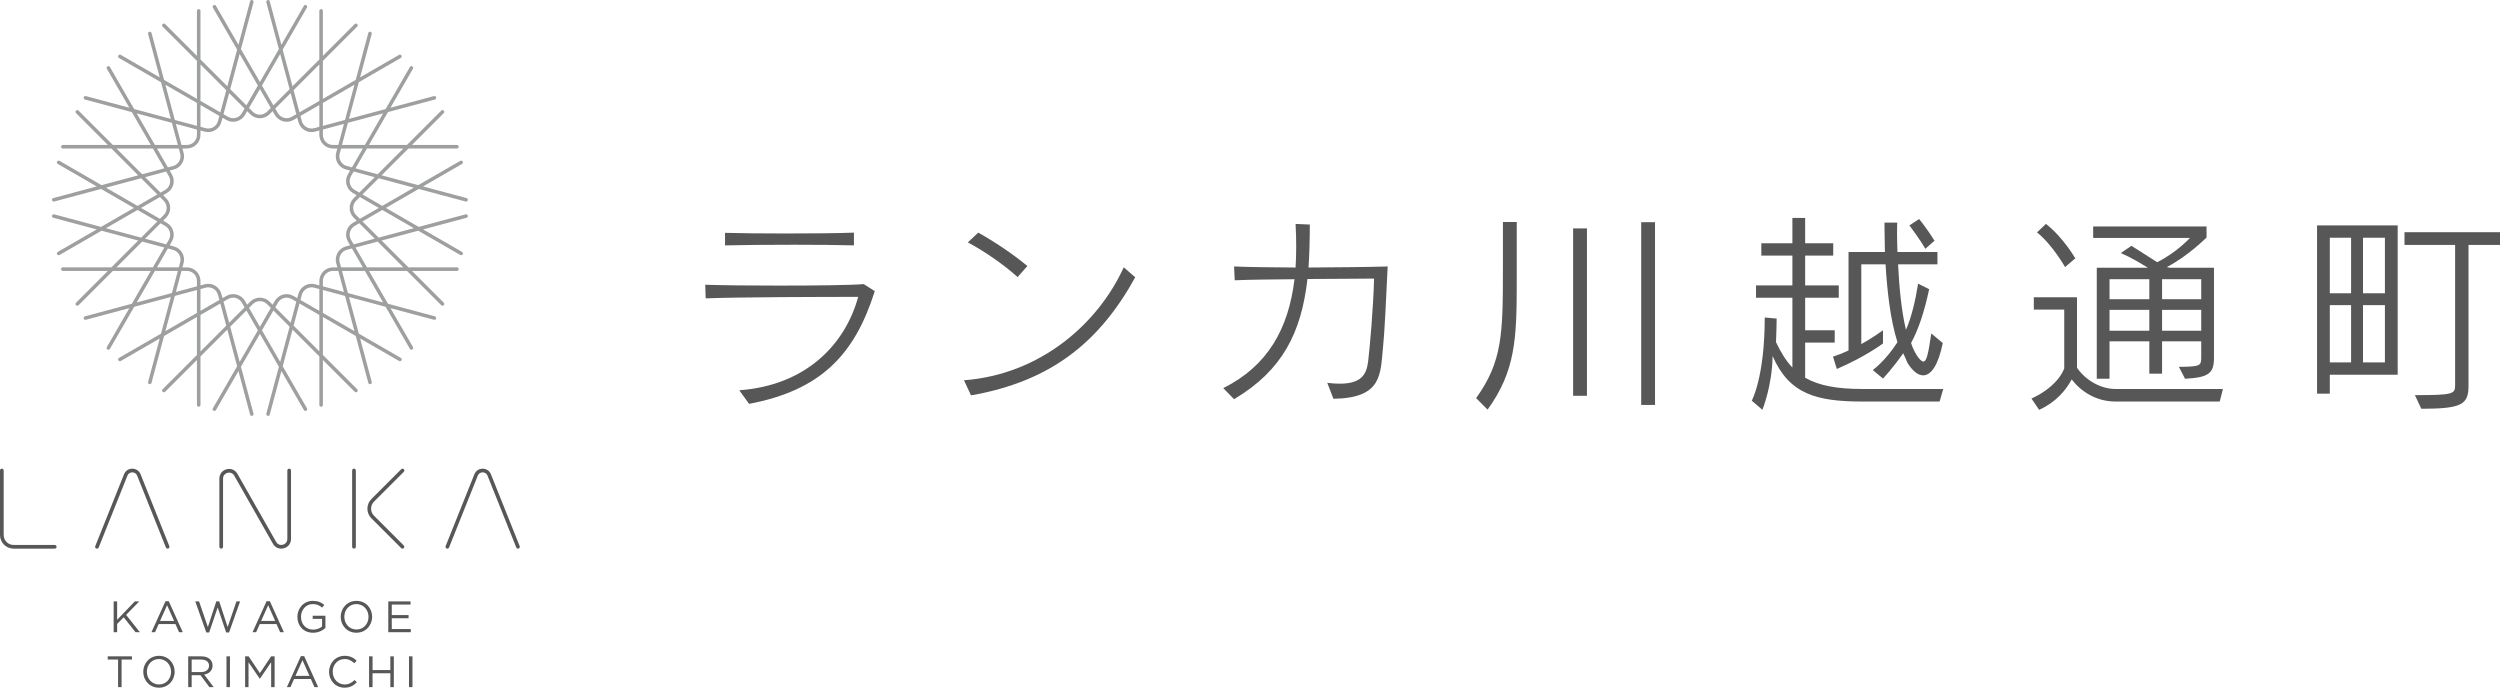 <?xml version="1.0" encoding="UTF-8"?><svg id="b" xmlns="http://www.w3.org/2000/svg" width="236.3" height="65" viewBox="0 0 236.3 65"><defs><style>.d{fill:#9e9f9f;}.e{fill:#585757;}.f{fill:#575757;}</style></defs><g id="c"><path class="f" d="M69.876,36.887c6.374-.462,10.034-4.403,11.24-8.827-3.137,0-11.562.02-14.417.141l-.04-1.287c1.83.06,4.464.08,7.017.08,3.438,0,6.776-.04,7.962-.141l1.046.664c-1.91,6.052-5.127,9.37-11.883,10.657l-.925-1.287ZM80.714,23.194c-1.327-.04-3.418-.06-5.59-.06-2.473,0-5.047.02-6.595.06v-1.186c1.367.04,3.519.06,5.711.06,2.453,0,4.946-.02,6.474-.08v1.206Z"/><path class="f" d="M107.302,26.21c-3.358,6.092-7.922,9.832-15.523,11.16l-.664-1.428c7.239-.543,12.688-5.369,15.101-10.677l1.086.945ZM96.183,26.19c-1.327-1.206-3.217-2.493-4.705-3.278l.985-.925c1.508.844,3.217,1.971,4.645,3.157l-.925,1.046Z"/><path class="f" d="M125.453,36.184c.442.06.845.08,1.186.08,2.011,0,2.513-.845,2.674-2.071.161-1.287.503-5.248.563-7.862-1.307.02-3.76.02-6.294.04-.583,5.087-2.373,8.646-6.937,11.361l-1.025-1.046c4.202-2.091,6.173-5.61,6.736-10.295-2.151.02-4.263.04-5.65.101l-.06-1.307c1.247.06,3.117.08,5.811.101.04-.643.06-1.307.06-1.991s-.02-1.408-.06-2.131l1.347.06c0,1.428-.04,2.795-.121,4.062,2.534-.02,5.59-.04,7.48-.101-.121,2.714-.302,6.394-.442,7.681-.261,2.473-.04,4.765-4.685,4.826l-.583-1.508Z"/><path class="f" d="M139.522,37.631c2.493-3.479,2.534-6.052,2.534-12.326v-4.323h1.307v5.791c0,5.288-.141,8.324-2.755,11.944l-1.086-1.086ZM148.691,37.41v-15.824h1.307v15.824h-1.307ZM155.125,38.275v-17.272h1.307v17.272h-1.307Z"/><path class="f" d="M176.051,37.953c-4.383,0-6.937-.704-8.505-4.303-.04,2.835-.965,5.087-.965,5.087l-1.005-.865s1.227-2.212,1.227-7.862l1.126.101s-.02,1.548-.06,2.232c.463.965.945,1.769,1.548,2.393v-6.595h-3.438v-1.166h3.438v-2.815h-2.936v-1.166h2.936v-2.393h1.206v2.393h2.654v1.166h-2.654v2.815h3.177v1.166h-3.177v3.076h2.795v1.166h-2.795v3.318c1.287.744,2.996,1.066,5.429,1.066h7.621l-.342,1.186h-7.279ZM183.631,32.423c-.422,2.091-1.106,3.056-1.85,3.056-.483,0-1.005-.402-1.488-1.186-.141-.342-.302-.704-.402-.905-1.005,1.448-1.91,2.393-1.91,2.393l-.965-.804s1.186-.845,2.332-2.634c-.684-2.131-.985-5.007-1.126-7.359h-2.292v7.54c1.005-.543,2.051-1.307,2.051-1.307v1.247s-1.649,1.247-4.363,2.413l-.362-1.166c.503-.161,1.005-.362,1.468-.583v-9.31h3.438c-.04-1.649-.04-2.775-.04-2.775h1.206s-.02.382-.02,1.005c0,.463.02,1.066.04,1.769h3.78v1.166h-3.72c.101,2.091.302,4.343.744,6.193.503-1.126.905-2.795,1.146-4.363l1.046.523c-.462,2.172-1.005,3.78-1.709,5.087.261.824.824,1.749,1.166,1.749.302,0,.462-.724.744-2.654l1.086.905ZM181.983,23.516c-.583-1.005-1.508-2.212-1.508-2.212l.925-.603s.784.965,1.448,2.051l-.865.764Z"/><path class="f" d="M199.956,37.953c-1.81,0-3.237-.925-4.142-2.091-.543,1.025-1.508,2.172-3.076,2.875l-.724-1.066c2.614-1.206,3.097-2.855,3.097-2.855v-5.55h-2.875v-1.166h4.082v6.655c.784,1.166,2.232,2.011,3.639,2.011h10.154l-.302,1.186h-9.853ZM195.191,25.245s-1.207-2.131-2.654-3.278l.844-.804c1.649,1.287,2.775,3.257,2.775,3.257l-.965.824ZM205.948,34.675c2.091-.02,2.111-.101,2.111-.965v-1.448h-3.7v3.056h-1.206v-3.056h-3.76v3.539h-1.206v-10.496h4.826c-.623-.382-1.488-.925-2.554-1.387l1.005-.684c1.046.664,1.83,1.166,2.433,1.548,1.83-.905,3.097-2.292,3.097-2.292h-9.149v-1.086h10.717v1.046s-1.789,1.79-3.76,2.795l.281.06h4.182v8.505c0,1.488-.503,1.87-2.735,1.991l-.583-1.126ZM203.153,26.391h-3.76v1.89h3.76v-1.89ZM203.153,29.287h-3.76v1.971h3.76v-1.971ZM208.06,26.391h-3.7v1.89h3.7v-1.89ZM208.06,29.287h-3.7v1.971h3.7v-1.971Z"/><path class="f" d="M220.214,35.419v1.79h-1.206v-15.905h7.621v14.115h-6.414ZM222.225,22.47h-2.011v5.248h2.011v-5.248ZM222.225,28.844h-2.011v5.409h2.011v-5.409ZM225.422,22.47h-2.071v5.248h2.071v-5.248ZM225.422,28.844h-2.071v5.409h2.071v-5.409ZM232.058,23.154h-4.786v-1.206h9.028v1.206h-2.976v13.331c0,1.769-.684,2.151-4.464,2.151l-.603-1.287c3.72,0,3.8-.121,3.8-.985v-13.21Z"/><path class="d" d="M44.009,20.259l-4.431,1.187-3.105-1.793,3.105-1.793,4.431,1.187c.015.004.029.006.044.006.074,0,.142-.05.162-.125.024-.09-.029-.182-.119-.206l-4.107-1.1,3.682-2.126c.08-.046.108-.149.062-.229-.046-.08-.149-.108-.23-.062l-3.973,2.294-3.463-.928,2.535-2.535h4.588c.093,0,.168-.075.168-.168s-.075-.168-.168-.168h-4.252l3.006-3.006c.066-.066.066-.172,0-.238-.066-.066-.172-.066-.238,0l-3.244,3.244h-3.585l1.793-3.105,4.431-1.187c.09-.024.143-.116.119-.206-.024-.09-.116-.142-.206-.119l-4.107,1.1,2.126-3.682c.046-.08.019-.183-.062-.229-.08-.047-.183-.019-.23.062l-2.294,3.973-3.463.928.928-3.463,3.973-2.294c.08-.046.108-.149.062-.229s-.149-.108-.23-.062l-3.682,2.126,1.1-4.107c.024-.09-.029-.182-.119-.206-.09-.024-.182.029-.206.119l-1.187,4.431-3.105,1.793v-3.585l3.244-3.244c.066-.066.066-.172,0-.238-.066-.066-.172-.066-.238,0l-3.006,3.006V1.031c0-.093-.075-.168-.168-.168s-.168.075-.168.168v4.588l-2.535,2.535-.928-3.463,2.294-3.973c.046-.08.019-.183-.062-.229-.08-.047-.183-.019-.23.062l-2.126,3.682L25.497.125c-.024-.09-.116-.143-.206-.119-.09.024-.143.116-.119.206l1.187,4.431-1.793,3.105-1.793-3.105L23.962.212c.024-.09-.029-.182-.119-.206-.089-.023-.182.029-.206.119l-1.1,4.107-2.126-3.682c-.046-.08-.149-.108-.23-.062-.08.046-.108.149-.062.229l2.294,3.973-.928,3.463-2.535-2.535V1.031c0-.093-.075-.168-.168-.168s-.168.075-.168.168v4.252l-3.006-3.006c-.066-.066-.172-.066-.238,0-.066.066-.066.172,0,.238l3.244,3.244v3.585l-3.105-1.793-1.187-4.431c-.024-.09-.116-.143-.206-.119-.09.024-.143.116-.119.206l1.1,4.107-3.682-2.126c-.081-.047-.183-.019-.23.062s-.019.183.062.229l3.973,2.294.928,3.463-3.463-.928-2.294-3.973c-.046-.08-.149-.108-.23-.062-.08.046-.108.149-.062.229l2.126,3.682-4.107-1.1c-.09-.024-.182.029-.206.119-.024.09.029.182.119.206l4.431,1.187,1.793,3.105h-3.585l-3.244-3.244c-.066-.066-.172-.066-.238,0-.066.066-.066.172,0,.238l3.006,3.006h-4.252c-.093,0-.168.075-.168.168s.075.168.168.168h4.588l2.535,2.535-3.463.928-3.973-2.294c-.08-.046-.183-.019-.23.062-.046.08-.019.183.062.229l3.682,2.126-4.107,1.1c-.09.024-.143.116-.119.206.02.075.088.125.162.125.014,0,.029-.002.044-.006l4.431-1.187,3.105,1.793-3.105,1.793-4.431-1.187c-.09-.023-.182.029-.206.119-.024.09.029.182.119.206l4.107,1.1-3.682,2.126c-.08.046-.108.149-.062.229.031.054.088.084.146.084.028,0,.057-.007.084-.022l3.973-2.294,3.463.928-2.535,2.535h-4.588c-.093,0-.168.075-.168.168s.075.168.168.168h4.252l-3.006,3.006c-.066.066-.066.172,0,.238.033.033.076.049.119.049s.086-.016.119-.049l3.244-3.244h3.585l-1.793,3.105-4.431,1.187c-.09.024-.143.116-.119.206.024.09.116.143.206.119l4.107-1.1-2.126,3.682c-.046.08-.019.183.062.23.026.015.055.022.084.022.058,0,.115-.03.146-.084l2.294-3.973,3.463-.928-.928,3.463-3.973,2.294c-.08.046-.108.149-.062.229.046.08.149.108.23.062l3.682-2.126-1.1,4.107c-.024.09.029.182.119.206.015.004.029.006.044.006.074,0,.142-.05.162-.125l1.187-4.431,3.105-1.793v3.585l-3.244,3.244c-.066.066-.066.172,0,.238.066.066.172.066.238,0l3.006-3.006v4.252c0,.093.075.168.168.168s.168-.075.168-.168v-4.588l2.535-2.535.928,3.463-2.294,3.973c-.046.08-.019.183.062.229.026.015.055.023.084.023.058,0,.115-.03.146-.084l2.126-3.682,1.1,4.107c.02.075.088.125.162.125.014,0,.029-.002.044-.006.09-.024.143-.116.119-.206l-1.187-4.431,1.793-3.105,1.793,3.105-1.187,4.431c-.024.09.029.182.119.206.015.004.029.006.044.006.074,0,.142-.05.162-.125l1.1-4.107,2.126,3.682c.031.054.088.084.146.084.028,0,.057-.007.084-.023.08-.046.108-.149.062-.229l-2.294-3.973.928-3.463,2.535,2.535v4.588c0,.093.075.168.168.168s.168-.075.168-.168v-4.252l3.006,3.006c.033.033.076.049.119.049s.086-.016.119-.049c.066-.066.066-.172,0-.238l-3.244-3.244v-3.585l3.105,1.793,1.187,4.431c.02.075.088.125.162.125.014,0,.029-.002.044-.006.09-.024.143-.116.119-.206l-1.1-4.107,3.682,2.126c.08.046.183.019.23-.062.046-.08.019-.183-.062-.229l-3.973-2.294-.928-3.463,3.463.928,2.294,3.973c.031.054.088.084.146.084.028,0,.057-.007.084-.022.08-.046.108-.149.062-.23l-2.126-3.682,4.107,1.1c.09.024.182-.029.206-.119.024-.09-.029-.182-.119-.206l-4.431-1.187-1.793-3.105h3.585l3.244,3.244c.033.033.076.049.119.049s.086-.016.119-.049c.066-.066.066-.172,0-.238l-3.006-3.006h4.252c.093,0,.168-.075.168-.168s-.075-.168-.168-.168h-4.588l-2.535-2.535,3.463-.928,3.973,2.294c.026.015.055.022.084.022.058,0,.115-.03.146-.084.046-.08.019-.183-.062-.229l-3.682-2.126,4.107-1.1c.09-.024.143-.116.119-.206-.024-.09-.116-.142-.206-.119ZM39.118,17.738l-2.982,1.722-1.875-1.082,1.531-1.531,3.326.891ZM33.176,22.659c-.128-.221-.161-.478-.095-.725.066-.246.224-.452.445-.58l.435-.251,1.457,1.457-1.99.533-.251-.435ZM33.357,21.064c-.299.172-.512.451-.602.784-.089.333-.043.681.129.98l.206.357-.398.107c-.333.089-.611.303-.784.602-.172.299-.218.647-.129.98l.107.398h-.412c-.712,0-1.291.579-1.291,1.291v.412l-.398-.107c-.333-.089-.681-.043-.98.129-.299.172-.512.451-.602.784l-.107.398-.357-.206c-.616-.356-1.408-.144-1.764.473l-.206.357-.294-.294c-.502-.502-1.319-.502-1.821,0l-.294.294-.208-.36c-.172-.298-.45-.511-.782-.6-.332-.089-.679-.043-.977.129l-.36.208-.108-.401c-.184-.686-.891-1.094-1.577-.911l-.401.107v-.415c0-.71-.578-1.288-1.288-1.288h-.415l.108-.401c.089-.332.043-.679-.129-.977s-.45-.511-.782-.6l-.401-.108.208-.36c.355-.615.144-1.404-.471-1.759l-.36-.208.294-.294c.243-.243.377-.566.377-.91s-.134-.667-.377-.911l-.294-.294.36-.208c.615-.355.826-1.144.471-1.759l-.208-.36.401-.108c.332-.089.61-.302.782-.6s.218-.645.129-.977l-.108-.401h.415c.71,0,1.288-.578,1.288-1.288v-.415l.401.107c.111.03.223.044.333.044.568,0,1.09-.38,1.244-.955l.108-.401.36.208c.198.115.419.173.642.173.112,0,.224-.015.335-.044.332-.089.61-.302.782-.6l.208-.36.294.294c.251.251.581.377.911.377s.66-.126.911-.377l.294-.294.206.357c.172.299.451.512.784.602.111.03.224.045.336.045.224,0,.445-.059.643-.174l.357-.206.107.398c.089.333.303.612.602.784.199.115.42.174.643.174.112,0,.225-.015.336-.045l.398-.107v.412c0,.712.579,1.291,1.291,1.291h.412l-.107.398c-.184.688.225,1.397.913,1.581l.398.107-.206.357c-.356.616-.144,1.408.473,1.764l.357.206-.291.291c-.503.503-.503,1.322,0,1.826l.291.291-.357.206ZM32.105,24.785c-.136-.509.167-1.033.675-1.17l.485-.13,1.03,1.784h-2.061l-.13-.485ZM31.977,25.606l.533,1.99-1.99-.533v-.502c0-.527.428-.955.955-.955h.502ZM30.184,27.321v2.061l-1.785-1.03.13-.485c.066-.246.224-.452.445-.58.221-.128.478-.161.725-.095l.485.13ZM28.008,28.514l-.533,1.99-1.457-1.457.251-.435c.263-.456.848-.613,1.304-.349l.435.251ZM25.597,29.102l-1.03,1.785-1.03-1.785.357-.357c.371-.371.975-.371,1.346,0l.357.357ZM23.117,29.047l-1.457,1.457-.533-1.99.438-.253c.22-.127.477-.161.722-.095.246.066.451.223.578.443l.253.438ZM20.735,28.352l-1.785,1.03v-2.061l.488-.131c.507-.136,1.03.166,1.165.673l.131.488ZM18.614,27.063l-1.99.533.533-1.99h.506c.525,0,.952.427.952.952v.505ZM16.899,25.27h-2.061l1.03-1.784.488.131c.246.066.451.223.578.443s.161.477.095.722l-.131.488ZM15.707,23.094l-1.99-.533,1.457-1.457.438.253c.454.262.611.845.348,1.3l-.253.438ZM15.118,20.684l-1.785-1.03,1.785-1.03.357.357c.18.18.279.419.279.673s-.099.493-.279.673l-.357.357ZM15.96,16.651c.262.454.106,1.038-.348,1.3l-.438.253-1.457-1.457,1.99-.533.253.438ZM17.03,14.525c.066.246.032.502-.095.722s-.332.378-.578.443l-.488.131-1.03-1.784h2.061l.131.488ZM17.157,13.701l-.533-1.99,1.99.533v.505c0,.525-.427.952-.952.952h-.506ZM18.95,11.986v-2.061l1.785,1.03-.131.488c-.136.507-.659.809-1.165.673l-.488-.131ZM21.126,10.793l.533-1.99,1.457,1.457-.253.438c-.127.22-.332.378-.578.443-.245.066-.502.032-.722-.095l-.438-.253ZM23.537,10.205l1.03-1.785,1.03,1.785-.357.357c-.371.371-.975.371-1.346,0l-.357-.357ZM26.017,10.26l1.457-1.457.533,1.99-.435.251c-.221.127-.478.161-.725.095-.246-.066-.452-.224-.58-.445l-.251-.435ZM28.399,10.956l1.785-1.03v2.061l-.485.13c-.246.066-.504.032-.725-.095-.221-.128-.379-.333-.445-.58l-.13-.485ZM30.52,12.244l1.99-.533-.533,1.99h-.502c-.527,0-.955-.428-.955-.955v-.502ZM32.235,14.037h2.061l-1.03,1.784-.485-.13c-.509-.136-.812-.661-.675-1.17l.13-.485ZM33.427,16.213l1.99.533-1.457,1.457-.435-.251c-.221-.128-.379-.334-.445-.58-.066-.246-.032-.504.095-.725l.251-.435ZM33.661,20.329c-.372-.372-.372-.978,0-1.351l.355-.355,1.785,1.03-1.785,1.03-.355-.355ZM38.127,14.037l-2.435,2.435-2.091-.56,1.082-1.874h3.443ZM36.211,10.719l-1.722,2.982h-2.165l.56-2.091,3.326-.891ZM33.502,8.01l-.891,3.326-2.091.56v-2.165l2.982-1.722ZM30.184,6.094v3.443l-1.875,1.082-.56-2.091,2.435-2.435ZM26.483,5.102l.891,3.326-1.531,1.531-1.082-1.875,1.722-2.982ZM22.651,5.102l1.722,2.982-1.082,1.875-1.531-1.531.891-3.326ZM18.95,6.094l2.435,2.435-.56,2.091-1.875-1.082v-3.443ZM15.632,8.009l2.982,1.722v2.165l-2.091-.56-.891-3.326ZM12.923,10.719l3.326.891.56,2.091h-2.165l-1.722-2.982ZM11.007,14.037h3.443l1.082,1.874-2.091.56-2.435-2.435ZM10.016,17.738l3.326-.891,1.531,1.531-1.875,1.082-2.982-1.722ZM10.016,21.569l2.982-1.722,1.875,1.082-1.531,1.531-3.326-.891ZM11.007,25.27l2.435-2.435,2.091.56-1.082,1.874h-3.443ZM12.923,28.588l1.722-2.982h2.165l-.56,2.091-3.326.891ZM15.632,31.298l.891-3.326,2.091-.56v2.165l-2.982,1.722ZM18.95,33.213v-3.443l1.875-1.082.56,2.091-2.435,2.435ZM22.651,34.205l-.891-3.326,1.531-1.531,1.082,1.875-1.722,2.982ZM26.483,34.205l-1.722-2.982,1.082-1.875,1.531,1.531-.891,3.326ZM30.184,33.213l-2.435-2.435.56-2.091,1.875,1.082v3.443ZM33.502,31.298l-2.982-1.722v-2.165l2.091.56.891,3.326ZM36.211,28.588l-3.326-.891-.56-2.091h2.165l1.722,2.982ZM38.127,25.27h-3.443l-1.082-1.874,2.091-.56,2.435,2.435ZM35.792,22.46l-1.531-1.531,1.875-1.082,2.982,1.722-3.326.891Z"/><path class="e" d="M5.177,51.857H1.286c-.709,0-1.286-.577-1.286-1.286v-6.1c0-.096.078-.174.174-.174s.174.078.174.174v6.1c0,.517.421.937.937.937h3.891c.096,0,.174.078.174.174s-.078.174-.174.174Z"/><path class="e" d="M33.459,51.857c-.096,0-.174-.078-.174-.174v-7.212c0-.096.078-.174.174-.174s.174.078.174.174v7.212c0,.096-.078.174-.174.174Z"/><path class="e" d="M26.579,51.858c-.321,0-.612-.168-.781-.465l-3.658-6.435c-.159-.28-.442-.319-.637-.267-.194.051-.421.225-.421.547v6.445c0,.096-.078.174-.174.174s-.174-.078-.174-.174v-6.445c0-.428.267-.775.681-.884.413-.109.817.06,1.028.432l3.658,6.435c.159.28.442.319.637.267.194-.051.421-.226.421-.547v-6.47c0-.096.078-.174.174-.174s.174.078.174.174v6.47c0,.428-.267.775-.681.884-.083.022-.166.033-.247.033Z"/><path class="e" d="M15.844,51.858c-.069,0-.134-.041-.162-.109l-2.717-6.791c-.092-.23-.298-.311-.46-.311s-.368.082-.46.311l-2.717,6.791c-.036.089-.137.133-.226.097-.089-.036-.133-.137-.097-.226l2.717-6.791c.131-.327.431-.53.783-.53s.652.203.783.53l2.717,6.791c.036.089-.008.191-.097.226-.021.008-.043.013-.065.013Z"/><path class="e" d="M48.96,51.858c-.069,0-.134-.041-.162-.109l-2.717-6.791c-.092-.23-.298-.311-.46-.311s-.368.082-.46.311l-2.717,6.791c-.036.089-.137.133-.226.097-.089-.036-.133-.137-.097-.226l2.717-6.791c.131-.327.431-.53.783-.53s.652.203.783.53l2.717,6.791c.036.089-.008.191-.097.226-.021.008-.043.013-.065.013Z"/><path class="e" d="M38.042,51.857c-.045,0-.089-.017-.123-.051l-2.815-2.815c-.243-.243-.377-.567-.377-.911s.134-.668.377-.911l2.821-2.821c.068-.068.178-.068.246,0s.068.178,0,.246l-2.821,2.821c-.178.178-.275.414-.275.665s.098.487.275.665l2.815,2.815c.068.068.068.178,0,.246-.034.034-.079.051-.123.051Z"/><path class="e" d="M13.222,59.756h-.412l-1.119-1.41-.62.628v.782h-.329v-2.912h.329v1.739l1.672-1.739h.424l-1.248,1.273,1.302,1.639Z"/><path class="e" d="M17.278,59.756h-.354l-.341-.77h-1.585l-.345.77h-.337l1.327-2.933h.308l1.327,2.933ZM15.793,57.206l-.666,1.485h1.327l-.661-1.485Z"/><path class="e" d="M20.448,56.836h.27l.799,2.434.832-2.425h.345l-1.04,2.933h-.279l-.799-2.363-.803,2.363h-.275l-1.04-2.933h.358l.832,2.425.799-2.434Z"/><path class="e" d="M26.833,59.756h-.354l-.341-.77h-1.585l-.345.77h-.337l1.327-2.933h.308l1.327,2.933ZM25.348,57.206l-.666,1.485h1.327l-.661-1.485Z"/><path class="e" d="M29.591,59.806c-.915,0-1.481-.666-1.481-1.502,0-.803.587-1.51,1.46-1.51.491,0,.795.141,1.086.387l-.212.25c-.225-.196-.474-.333-.886-.333-.645,0-1.107.545-1.107,1.198,0,.699.445,1.215,1.152,1.215.333,0,.641-.129.84-.291v-.724h-.886v-.295h1.202v1.161c-.27.241-.678.445-1.169.445Z"/><path class="e" d="M33.685,59.806c-.886,0-1.481-.695-1.481-1.502s.603-1.51,1.489-1.51,1.481.695,1.481,1.502-.603,1.51-1.489,1.51ZM33.685,57.098c-.666,0-1.14.532-1.14,1.198s.483,1.206,1.148,1.206,1.14-.532,1.14-1.198-.483-1.206-1.148-1.206Z"/><path class="e" d="M38.806,57.143h-1.776v.994h1.589v.3h-1.589v1.019h1.797v.3h-2.126v-2.912h2.105v.299Z"/><path class="e" d="M11.494,64.95h-.333v-2.608h-.978v-.304h2.288v.304h-.978v2.608Z"/><path class="e" d="M15.021,65c-.886,0-1.481-.695-1.481-1.502s.603-1.51,1.489-1.51,1.481.695,1.481,1.502-.603,1.51-1.489,1.51ZM15.021,62.292c-.666,0-1.14.532-1.14,1.198s.483,1.206,1.148,1.206,1.14-.532,1.14-1.198-.483-1.206-1.148-1.206Z"/><path class="e" d="M19.793,64.95l-.844-1.132h-.832v1.132h-.329v-2.912h1.252c.641,0,1.052.345,1.052.869,0,.487-.333.77-.79.853l.894,1.19h-.404ZM19.015,62.342h-.899v1.181h.894c.437,0,.749-.225.749-.603,0-.362-.275-.578-.745-.578Z"/><path class="e" d="M21.735,62.038v2.912h-.329v-2.912h.329Z"/><path class="e" d="M24.568,64.151h-.017l-1.061-1.556v2.355h-.32v-2.912h.333l1.061,1.589,1.061-1.589h.333v2.912h-.329v-2.359l-1.061,1.56Z"/><path class="e" d="M30.076,64.95h-.354l-.341-.77h-1.585l-.345.77h-.337l1.327-2.933h.308l1.327,2.933ZM28.591,62.4l-.666,1.485h1.327l-.661-1.485Z"/><path class="e" d="M32.564,65c-.84,0-1.46-.661-1.46-1.502,0-.832.616-1.51,1.473-1.51.528,0,.845.187,1.136.462l-.225.241c-.245-.233-.52-.399-.915-.399-.645,0-1.127.52-1.127,1.198s.487,1.206,1.127,1.206c.399,0,.661-.154.94-.42l.216.212c-.304.308-.636.512-1.165.512Z"/><path class="e" d="M35.214,63.64v1.31h-.329v-2.912h.329v1.294h1.681v-1.294h.329v2.912h-.329v-1.31h-1.681Z"/><path class="e" d="M38.987,62.038v2.912h-.329v-2.912h.329Z"/></g></svg>
